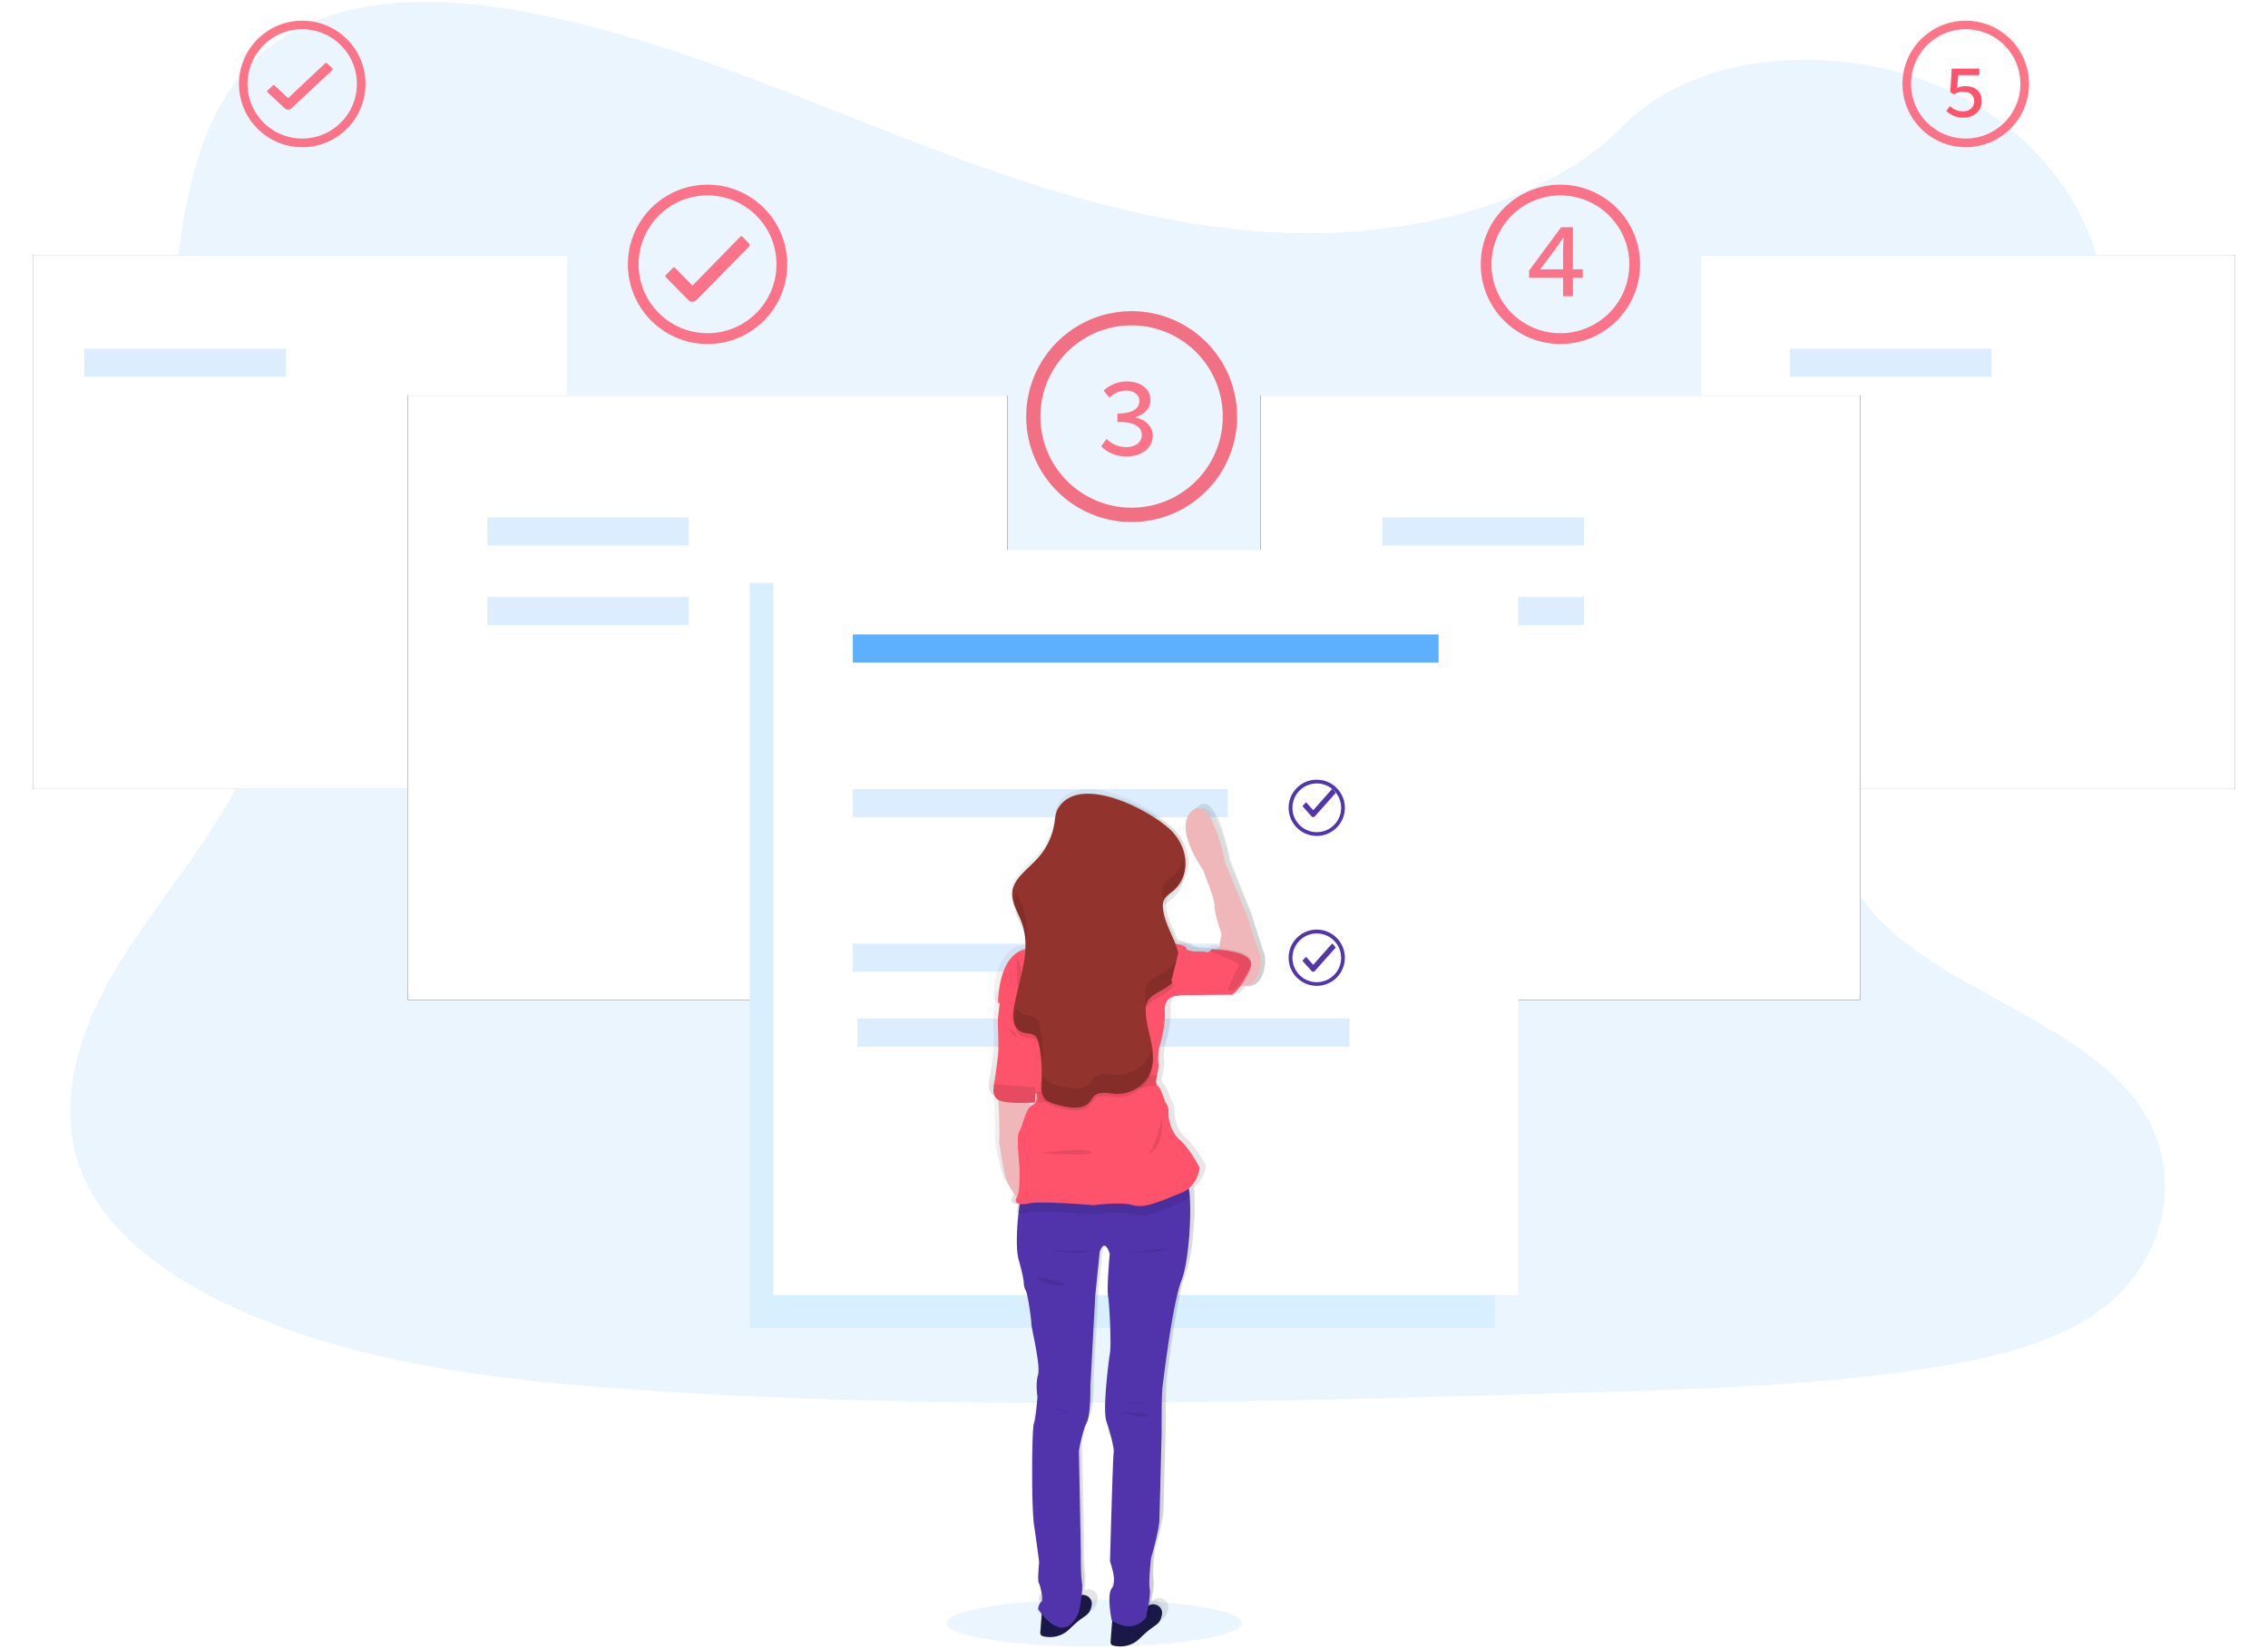 <?xml version="1.0" encoding="UTF-8"?> <svg xmlns="http://www.w3.org/2000/svg" xmlns:xlink="http://www.w3.org/1999/xlink" width="484" height="352" viewBox="0 0 484 352"><defs><path id="b" d="M0 54.418h114v114H0z"></path><filter id="a" width="118.4%" height="118.4%" x="-9.2%" y="-9.2%"><feOffset in="SourceAlpha" result="shadowOffsetOuter1"></feOffset><feGaussianBlur in="shadowOffsetOuter1" result="shadowBlurOuter1" stdDeviation="3.5"></feGaussianBlur><feColorMatrix in="shadowBlurOuter1" values="0 0 0 0 0 0 0 0 0 0 0 0 0 0 0 0 0 0 0.18 0"></feColorMatrix></filter><path id="d" d="M356 54.418h114v114H356z"></path><filter id="c" width="118.4%" height="118.4%" x="-9.2%" y="-9.2%"><feOffset in="SourceAlpha" result="shadowOffsetOuter1"></feOffset><feGaussianBlur in="shadowOffsetOuter1" result="shadowBlurOuter1" stdDeviation="3.5"></feGaussianBlur><feColorMatrix in="shadowBlurOuter1" values="0 0 0 0 0 0 0 0 0 0 0 0 0 0 0 0 0 0 0.18 0"></feColorMatrix></filter><path id="f" d="M80 84.418h128v129H80z"></path><filter id="e" width="116.4%" height="116.3%" x="-8.2%" y="-8.1%"><feOffset in="SourceAlpha" result="shadowOffsetOuter1"></feOffset><feGaussianBlur in="shadowOffsetOuter1" result="shadowBlurOuter1" stdDeviation="3.5"></feGaussianBlur><feColorMatrix in="shadowBlurOuter1" values="0 0 0 0 0 0 0 0 0 0 0 0 0 0 0 0 0 0 0.18 0"></feColorMatrix></filter><path id="h" d="M262 84.418h128v129H262z"></path><filter id="g" width="116.4%" height="116.3%" x="-8.2%" y="-8.1%"><feOffset in="SourceAlpha" result="shadowOffsetOuter1"></feOffset><feGaussianBlur in="shadowOffsetOuter1" result="shadowBlurOuter1" stdDeviation="3.5"></feGaussianBlur><feColorMatrix in="shadowBlurOuter1" values="0 0 0 0 0 0 0 0 0 0 0 0 0 0 0 0 0 0 0.18 0"></feColorMatrix></filter><linearGradient id="i" x1="50.016%" x2="50.016%" y1="99.982%" y2=".001%"><stop offset="0%" stop-color="gray" stop-opacity=".25"></stop><stop offset="54%" stop-color="gray" stop-opacity=".12"></stop><stop offset="100%" stop-color="gray" stop-opacity=".1"></stop></linearGradient><linearGradient id="j" x1="50.028%" x2="50.028%" y1="99.976%" y2="-.106%"><stop offset="0%" stop-color="gray" stop-opacity=".25"></stop><stop offset="54%" stop-color="gray" stop-opacity=".12"></stop><stop offset="100%" stop-color="gray" stop-opacity=".1"></stop></linearGradient><linearGradient id="k" x1="49.927%" x2="49.927%" y1="99.961%" y2="-.078%"><stop offset="0%" stop-color="gray" stop-opacity=".25"></stop><stop offset="54%" stop-color="gray" stop-opacity=".12"></stop><stop offset="100%" stop-color="gray" stop-opacity=".1"></stop></linearGradient><linearGradient id="l" x1="50%" x2="50%" y1="99.99%" y2="0%"><stop offset="0%" stop-color="gray" stop-opacity=".25"></stop><stop offset="54%" stop-color="gray" stop-opacity=".12"></stop><stop offset="100%" stop-color="gray" stop-opacity=".1"></stop></linearGradient><linearGradient id="m" x1="49.97%" x2="49.97%" y1="100.035%" y2="0%"><stop offset="0%" stop-color="gray" stop-opacity=".25"></stop><stop offset="54%" stop-color="gray" stop-opacity=".12"></stop><stop offset="100%" stop-color="gray" stop-opacity=".1"></stop></linearGradient><linearGradient id="n" x1="50.021%" x2="50.021%" y1="99.979%" y2="-.046%"><stop offset="0%" stop-color="gray" stop-opacity=".25"></stop><stop offset="54%" stop-color="gray" stop-opacity=".12"></stop><stop offset="100%" stop-color="gray" stop-opacity=".1"></stop></linearGradient><linearGradient id="o" x1="50.024%" x2="50.024%" y1="78.348%" y2="21.348%"><stop offset="0%" stop-color="gray" stop-opacity=".25"></stop><stop offset="54%" stop-color="gray" stop-opacity=".12"></stop><stop offset="100%" stop-color="gray" stop-opacity=".1"></stop></linearGradient><linearGradient id="p" x1="50.001%" x2="50.001%" y1="99.927%" y2=".101%"><stop offset="0%" stop-color="gray" stop-opacity=".25"></stop><stop offset="54%" stop-color="gray" stop-opacity=".12"></stop><stop offset="100%" stop-color="gray" stop-opacity=".1"></stop></linearGradient><linearGradient id="q" x1="49.988%" x2="49.988%" y1="99.782%" y2="0%"><stop offset="0%" stop-color="gray" stop-opacity=".25"></stop><stop offset="54%" stop-color="gray" stop-opacity=".12"></stop><stop offset="100%" stop-color="gray" stop-opacity=".1"></stop></linearGradient><linearGradient id="r" x1="50.032%" x2="50.032%" y1="100%" y2=".02%"><stop offset="0%" stop-color="gray" stop-opacity=".25"></stop><stop offset="54%" stop-color="gray" stop-opacity=".12"></stop><stop offset="100%" stop-color="gray" stop-opacity=".1"></stop></linearGradient><linearGradient id="s" x1="50%" x2="50%" y1="100%" y2="0%"><stop offset="0%" stop-color="gray" stop-opacity=".25"></stop><stop offset="54%" stop-color="gray" stop-opacity=".12"></stop><stop offset="100%" stop-color="gray" stop-opacity=".1"></stop></linearGradient><linearGradient id="t" x1="50.004%" x2="50.004%" y1="100%" y2="-.007%"><stop offset="0%" stop-color="gray" stop-opacity=".25"></stop><stop offset="54%" stop-color="gray" stop-opacity=".12"></stop><stop offset="100%" stop-color="gray" stop-opacity=".1"></stop></linearGradient><linearGradient id="u" x1="49.994%" x2="49.994%" y1="99.899%" y2="-.124%"><stop offset="0%" stop-color="gray" stop-opacity=".25"></stop><stop offset="54%" stop-color="gray" stop-opacity=".12"></stop><stop offset="100%" stop-color="gray" stop-opacity=".1"></stop></linearGradient><linearGradient id="v" x1="49.975%" x2="49.975%" y1="99.987%" y2="-.029%"><stop offset="0%" stop-color="gray" stop-opacity=".25"></stop><stop offset="54%" stop-color="gray" stop-opacity=".12"></stop><stop offset="100%" stop-color="gray" stop-opacity=".1"></stop></linearGradient><linearGradient id="w" x1="50.04%" x2="50.04%" y1="99.997%" y2="-.18%"><stop offset="0%" stop-color="gray" stop-opacity=".25"></stop><stop offset="54%" stop-color="gray" stop-opacity=".12"></stop><stop offset="100%" stop-color="gray" stop-opacity=".1"></stop></linearGradient><linearGradient id="x" x1="50.04%" x2="50.04%" y1="99.797%" y2="-.19%"><stop offset="0%" stop-color="gray" stop-opacity=".25"></stop><stop offset="54%" stop-color="gray" stop-opacity=".12"></stop><stop offset="100%" stop-color="gray" stop-opacity=".1"></stop></linearGradient><linearGradient id="y" x1="49.828%" x2="49.828%" y1="100%" y2="0%"><stop offset="0%" stop-color="gray" stop-opacity=".25"></stop><stop offset="54%" stop-color="gray" stop-opacity=".12"></stop><stop offset="100%" stop-color="gray" stop-opacity=".1"></stop></linearGradient><linearGradient id="z" x1="49.939%" x2="49.939%" y1="99.889%" y2="-.222%"><stop offset="0%" stop-color="gray" stop-opacity=".25"></stop><stop offset="54%" stop-color="gray" stop-opacity=".12"></stop><stop offset="100%" stop-color="gray" stop-opacity=".1"></stop></linearGradient><linearGradient id="A" x1="50.007%" x2="50.007%" y1="100.021%" y2=".095%"><stop offset="0%" stop-color="gray" stop-opacity=".25"></stop><stop offset="54%" stop-color="gray" stop-opacity=".12"></stop><stop offset="100%" stop-color="gray" stop-opacity=".1"></stop></linearGradient><linearGradient id="B" x1="49.986%" x2="49.986%" y1="100.005%" y2="0%"><stop offset="0%" stop-color="gray" stop-opacity=".25"></stop><stop offset="54%" stop-color="gray" stop-opacity=".12"></stop><stop offset="100%" stop-color="gray" stop-opacity=".1"></stop></linearGradient><linearGradient id="C" x1="49.783%" x2="49.783%" y1="100.118%" y2="0%"><stop offset="0%" stop-color="gray" stop-opacity=".25"></stop><stop offset="54%" stop-color="gray" stop-opacity=".12"></stop><stop offset="100%" stop-color="gray" stop-opacity=".1"></stop></linearGradient><linearGradient id="D" x1="49.791%" x2="49.791%" y1="100.035%" y2="0%"><stop offset="0%" stop-color="gray" stop-opacity=".25"></stop><stop offset="54%" stop-color="gray" stop-opacity=".12"></stop><stop offset="100%" stop-color="gray" stop-opacity=".1"></stop></linearGradient><linearGradient id="E" x1="51.108%" x2="51.108%" y1="100.087%" y2="0%"><stop offset="0%" stop-color="gray" stop-opacity=".25"></stop><stop offset="54%" stop-color="gray" stop-opacity=".12"></stop><stop offset="100%" stop-color="gray" stop-opacity=".1"></stop></linearGradient><linearGradient id="F" x1="49.981%" x2="49.981%" y1="100.109%" y2=".574%"><stop offset="0%" stop-color="gray" stop-opacity=".25"></stop><stop offset="54%" stop-color="gray" stop-opacity=".12"></stop><stop offset="100%" stop-color="gray" stop-opacity=".1"></stop></linearGradient><linearGradient id="G" x1="50%" x2="50%" y1="100.006%" y2="0%"><stop offset="0%" stop-color="gray" stop-opacity=".25"></stop><stop offset="54%" stop-color="gray" stop-opacity=".12"></stop><stop offset="100%" stop-color="gray" stop-opacity=".1"></stop></linearGradient><linearGradient id="H" x1="49.993%" x2="49.993%" y1="66.72%" y2="32.72%"><stop offset="0%" stop-color="gray" stop-opacity=".25"></stop><stop offset="54%" stop-color="gray" stop-opacity=".12"></stop><stop offset="100%" stop-color="gray" stop-opacity=".1"></stop></linearGradient><linearGradient id="I" x1="49.997%" x2="49.997%" y1="100.025%" y2="0%"><stop offset="0%" stop-color="gray" stop-opacity=".25"></stop><stop offset="54%" stop-color="gray" stop-opacity=".12"></stop><stop offset="100%" stop-color="gray" stop-opacity=".1"></stop></linearGradient><linearGradient id="J" x1="49.996%" x2="49.996%" y1="99.974%" y2="-.014%"><stop offset="0%" stop-color="gray" stop-opacity=".25"></stop><stop offset="54%" stop-color="gray" stop-opacity=".12"></stop><stop offset="100%" stop-color="gray" stop-opacity=".1"></stop></linearGradient><linearGradient id="K" x1="49.713%" x2="49.713%" y1="100%" y2="0%"><stop offset="0%" stop-color="gray" stop-opacity=".25"></stop><stop offset="54%" stop-color="gray" stop-opacity=".12"></stop><stop offset="100%" stop-color="gray" stop-opacity=".1"></stop></linearGradient><linearGradient id="L" x1="49.888%" x2="49.888%" y1="100%" y2="-.036%"><stop offset="0%" stop-color="gray" stop-opacity=".25"></stop><stop offset="54%" stop-color="gray" stop-opacity=".12"></stop><stop offset="100%" stop-color="gray" stop-opacity=".1"></stop></linearGradient><linearGradient id="M" x1="50.033%" x2="50.033%" y1="99.858%" y2="-.134%"><stop offset="0%" stop-color="gray" stop-opacity=".25"></stop><stop offset="54%" stop-color="gray" stop-opacity=".12"></stop><stop offset="100%" stop-color="gray" stop-opacity=".1"></stop></linearGradient><linearGradient id="N" x1="50.083%" x2="50.083%" y1="100%" y2="0%"><stop offset="0%" stop-color="gray" stop-opacity=".25"></stop><stop offset="54%" stop-color="gray" stop-opacity=".12"></stop><stop offset="100%" stop-color="gray" stop-opacity=".1"></stop></linearGradient><linearGradient id="O" x1="50.074%" x2="50.074%" y1="99.959%" y2="0%"><stop offset="0%" stop-color="gray" stop-opacity=".25"></stop><stop offset="54%" stop-color="gray" stop-opacity=".12"></stop><stop offset="100%" stop-color="gray" stop-opacity=".1"></stop></linearGradient><linearGradient id="P" x1="50.009%" x2="50.009%" y1="100.128%" y2=".043%"><stop offset="0%" stop-color="gray" stop-opacity=".25"></stop><stop offset="54%" stop-color="gray" stop-opacity=".12"></stop><stop offset="100%" stop-color="gray" stop-opacity=".1"></stop></linearGradient><linearGradient id="Q" x1="49.992%" x2="49.992%" y1="100.132%" y2=".132%"><stop offset="0%" stop-color="gray" stop-opacity=".25"></stop><stop offset="54%" stop-color="gray" stop-opacity=".12"></stop><stop offset="100%" stop-color="gray" stop-opacity=".1"></stop></linearGradient></defs><g fill="none" fill-rule="evenodd" transform="translate(7)"><path fill="#EAF5FD" fill-rule="nonzero" d="M267.711 49.715c-28.656-.992-55.949-10.24-82.01-20.356-26.062-10.116-51.876-21.339-79.846-26.68-17.99-3.452-38.566-3.938-53.058 5.704-13.943 9.275-18.459 25.304-20.88 40.146-1.825 11.178-2.897 22.945 2.098 33.41 3.471 7.266 9.626 13.373 13.885 20.33 14.82 24.219 4.344 54.08-11.711 77.724-7.527 11.09-16.272 21.684-22.086 33.477-5.813 11.793-8.501 25.335-3.414 37.38 5.04 11.948 17.052 20.905 30.065 27.21 26.429 12.812 57.56 16.476 87.94 18.556 67.226 4.593 134.806 2.606 202.21.61 24.946-.734 49.998-1.482 74.536-5.336 13.629-2.142 27.696-5.54 37.592-13.745 12.557-10.413 15.67-28.043 7.253-41.102-14.116-21.9-53.133-27.339-63.012-50.841-5.428-12.94.147-27.348 8.041-39.345 16.932-25.741 45.31-48.323 46.801-77.742 1.028-20.206-12.614-40.442-33.708-50.005-22.108-10.023-52.77-8.762-69.073 7.824-16.803 17.085-46.327 23.661-71.623 22.78z"></path><g fill-rule="nonzero"><use fill="#000" filter="url(#a)" xlink:href="#b"></use><use fill="#FFF" xlink:href="#b"></use></g><g fill-rule="nonzero"><use fill="#000" filter="url(#c)" xlink:href="#d"></use><use fill="#FFF" xlink:href="#d"></use></g><path fill="#FF536B" fill-rule="nonzero" d="M63.925 14.589l-1.148-1.096a.247.247 0 0 0-.181-.075.238.238 0 0 0-.182.075l-7.928 7.447-2.887-2.694a.256.256 0 0 0-.182-.073.256.256 0 0 0-.181.073l-1.156 1.08a.233.233 0 0 0-.08.174c0 .066.029.129.08.174l3.64 3.397c.196.202.467.326.758.347.287-.023.556-.142.757-.335l8.694-8.146a.248.248 0 0 0 0-.348h-.004z" opacity=".8"></path><path fill="#FF536B" fill-rule="nonzero" d="M57.5 6.235a11.67 11.67 0 1 1-8.26 3.419 11.607 11.607 0 0 1 8.26-3.419zm0-1.817A13.5 13.5 0 1 0 71 17.913 13.491 13.491 0 0 0 57.5 4.418zM152.924 52.056l-1.477-1.536a.306.306 0 0 0-.23-.102.297.297 0 0 0-.236.102l-10.203 10.443-3.719-3.773a.315.315 0 0 0-.23-.1.324.324 0 0 0-.236.1l-1.49 1.514a.334.334 0 0 0 0 .483l4.683 4.748c.253.282.603.455.978.483.366-.032.71-.195.97-.46l11.185-11.428a.368.368 0 0 0 0-.46l.005-.014z" opacity=".8"></path><path fill="#FF536B" fill-rule="nonzero" d="M144 41.705a14.709 14.709 0 1 1-10.404 4.309A14.598 14.598 0 0 1 144 41.705zm0-2.287c-9.389 0-17 7.611-17 17s7.611 17 17 17 17-7.611 17-17a16.996 16.996 0 0 0-17-17zM412.5 6.235a11.67 11.67 0 1 1-8.26 3.419 11.607 11.607 0 0 1 8.26-3.419zm0-1.817A13.5 13.5 0 1 0 426 17.913a13.491 13.491 0 0 0-13.5-13.495z" opacity=".8"></path><path fill="#FF536B" fill-rule="nonzero" d="M408.358 23.675l.762-1.045a3.952 3.952 0 0 0 2.758 1.138c1.356 0 2.42-.812 2.42-2.145s-.938-2.052-2.332-2.052a3.554 3.554 0 0 0-1.987.588l-.792-.512.32-4.996h5.895v1.375h-4.505l-.249 2.737a4.126 4.126 0 0 1 1.748-.372c1.932 0 3.507.998 3.507 3.207 0 2.208-1.844 3.499-3.836 3.499a5.16 5.16 0 0 1-3.71-1.422z"></path><path fill="#FF536B" fill-rule="nonzero" d="M325.978 41.705a14.709 14.709 0 1 1-10.382 4.309A14.625 14.625 0 0 1 326 41.705h-.022zm.022-2.287c-9.389 0-17 7.611-17 17s7.611 17 17 17 17-7.611 17-17a16.996 16.996 0 0 0-17.022-17H326z" opacity=".8"></path><path fill="#FF536B" fill-rule="nonzero" d="M326.569 53.492c0-.847.072-1.928.115-2.775h-.107c-.471.75-1.007 1.495-1.487 2.24l-3.429 4.527h9.103v1.822h-11.451v-1.544l6.836-9.265h2.515v14.731h-2.095v-9.736z" opacity=".8"></path><path fill="#F34F65" fill-rule="nonzero" d="M234.5 69.447a19.458 19.458 0 1 1-13.772 5.7 19.338 19.338 0 0 1 13.772-5.7zm0-3.029c-12.426 0-22.5 10.074-22.5 22.5s10.074 22.5 22.5 22.5 22.5-10.074 22.5-22.5a22.496 22.496 0 0 0-22.5-22.5z" opacity=".8"></path><g fill-rule="nonzero"><use fill="#000" filter="url(#e)" xlink:href="#f"></use><use fill="#FFF" xlink:href="#f"></use></g><g fill-rule="nonzero"><use fill="#000" filter="url(#g)" xlink:href="#h"></use><use fill="#FFF" xlink:href="#h"></use></g><path fill="#5DB0FE" fill-rule="nonzero" d="M11 74.418h43v6H11zM375 74.418h43v6h-43zM97 110.418h43v6H97z" opacity=".219"></path><path fill="#000" fill-rule="nonzero" d="M176 152.418h25v6h-25zM175 184.418h38v6h-38z" opacity=".1"></path><path fill="#5DB0FE" fill-rule="nonzero" d="M97 127.418h43v6H97zM288 110.418h43v6h-43zM288 127.418h43v6h-43z" opacity=".219"></path><path fill="#FF536B" fill-rule="nonzero" d="M228 95.236l1.148-1.548a5.87 5.87 0 0 0 4.133 1.75c1.939 0 3.376-.976 3.376-2.554 0-1.715-1.378-2.843-5.196-2.843v-1.78c3.402 0 4.677-1.15 4.677-2.667 0-1.373-1.143-2.23-2.84-2.23a5.39 5.39 0 0 0-3.555 1.495l-1.22-1.495a7.323 7.323 0 0 1 4.869-1.946c2.938 0 5.102 1.452 5.102 3.997 0 1.793-1.276 2.965-3.112 3.612v.096c1.968.437 3.618 1.78 3.618 3.874 0 2.764-2.551 4.421-5.562 4.421-2.56-.004-4.315-1.006-5.438-2.182z" opacity=".8"></path><path fill="#D8EFFF" fill-rule="nonzero" d="M153 124.418h159v159H153z"></path><path fill="#FFF" fill-rule="nonzero" d="M158 117.418h159v159H158z"></path><path fill="#5DB0FE" fill-rule="nonzero" d="M175 135.418h125v6H175z"></path><path fill="#5DB0FE" fill-rule="nonzero" d="M175 168.418h80v6h-80zM175 201.418h78v6h-78zM176 217.418h105v6H176z" opacity=".219"></path><path fill="#5235AD" fill-rule="nonzero" d="M277.967 169.12l-.572-.66a.132.132 0 0 0-.093-.042.12.12 0 0 0-.088.042l-3.966 4.475-1.446-1.618a.14.14 0 0 0-.093-.042.128.128 0 0 0-.089.042l-.58.65a.155.155 0 0 0-.04.104c0 .04.014.077.04.104l1.822 2.035c.099.12.235.195.381.208a.564.564 0 0 0 .377-.203l4.347-4.886a.182.182 0 0 0 0-.208z"></path><path fill="#5235AD" fill-rule="nonzero" d="M274.004 167.222a5.196 5.196 0 1 1-3.67 1.522 5.155 5.155 0 0 1 3.67-1.522zm0-.804a6 6 0 1 0 5.996 5.996 5.996 5.996 0 0 0-5.996-5.988v-.008zM277.967 202.116l-.572-.656a.115.115 0 0 0-.093-.042.106.106 0 0 0-.088.042l-3.966 4.47-1.446-1.613a.125.125 0 0 0-.093-.047.116.116 0 0 0-.089.047l-.58.645a.155.155 0 0 0-.04.104c0 .04.014.077.04.104l1.822 2.04c.099.12.235.195.381.208a.586.586 0 0 0 .377-.203l4.347-4.891a.182.182 0 0 0 0-.208z"></path><path fill="#5235AD" fill-rule="nonzero" d="M274.004 199.243a5.196 5.196 0 1 1-3.67 1.521 5.155 5.155 0 0 1 3.67-1.521zm0-.825a6 6 0 1 0-.008 12 6 6 0 0 0 .008-12z"></path><ellipse cx="226.5" cy="346.418" fill="#EAF5FD" fill-rule="nonzero" rx="31.5" ry="5"></ellipse><path fill="#000" fill-rule="nonzero" d="M262.8 203.5c-.299-.607-2.68-8.41-2.68-8.41l-4.588-11.54s-2.783-15.187-6.937-11.398c-4.155 3.79 2.233 12.88 2.233 12.88s2.623 6.64 2.489 7.968c-.134 1.328 1.46 6.197 1.46 6.197l-.518 2.798c-.674-.045-1.112-.045-1.112-.045s-.411.585-.804.625a.374.374 0 0 1-.197-.027c-.447-.2-1.925-.16-2.68-.16a6.043 6.043 0 0 1-2.006-.637c-.259-.513-1.724-.819-3.024-.991-.987-2.435-2.377-4.803-2.569-7.344a3.15 3.15 0 0 1 .393-2c.087-.13.186-.252.295-.363.362-.363.804-.682 1.206-1.018.201-.169.384-.341.559-.518 3.408-3.276 2.868-8.348-.224-11.858-3.573-4.06-19.691-12.793-24.57-5.312-.678 1.045-.7 2.253-.893 3.413a14.18 14.18 0 0 1-3.85 7.524c-1.618 1.705-3.74 3.276-4.669 5.206l-.031-.071a5.126 5.126 0 0 0-.482 1.328c-.47 2.35 1.13 4.612 1.97 6.9.285.778.492 1.582.616 2.4l.054-.505a15.45 15.45 0 0 1 .21 3.541c-5.852 1.186-5.857 11.181-5.857 11.181s-.719 3.984-.598 5.405c.12 1.42.12 4.528.12 5.285 0 .757-.724 5.404-.804 5.962-.103.615-1.202 3.563 1.452 4.227.183.05.38.089.58.124.112 2.386.322 7.392.14 8.499 0 0 .964 6.72 1.764 8.41.513 1 1.111 1.955 1.787 2.855a3.08 3.08 0 0 1-.407 1.155c-.406.589-.197 1.071.487 1.28-.02.203-.048.433-.08.69-.29 2.594-.729 7.742 0 10.353 1.023 3.577 1.08 4.768 1.08 4.768 0 .581.144 1.155.42 1.668.447.598 1.207 6.14 1.207 7.034 0 .894 2.046 8.941 1.443 10.849-.603 1.908-.121 4.59-.121 4.59s-.362 4.71-.782 5.723c-.42 1.014-.603 17.347.058 21.579.661 4.231 1.086 7.75 1.086 7.75s-.447 3.873-.063 4.427c.384.553 1.023 3.758.54 3.935-.482.177-.718 1.491-.718 1.491.254.385.528.756.822 1.111a4.561 4.561 0 0 1-.545-.23c.192.27.478.642.826 1.05l-.326 4.284a.718.718 0 0 0 .536.752 6.04 6.04 0 0 0 5.977-1.677c3.006-3.041 4.02-2.62 4.574-4.47.054-.2.108-.39.148-.576a1.925 1.925 0 0 0-.69-1.95 1.967 1.967 0 0 0-2.075-.22c.192-1.327.344-2.783.196-3.62-.3-1.726-.241-6.259-.241-6.259l-.42-21.689s.782-4.29 1.684-5.958c.903-1.669.782-7.525.782-7.525l1.023-19.197 1.018-9.295s.96-3.218 2.163.358c0 0-.662 7.21-.358 8.942.304 1.73.72 10.132.42 11.982-.3 1.85-1.626 11.982-.782 14.545.845 2.563 1.743 5.661 1.564 6.675-.179 1.013-.782 23.017-.782 23.017s1.622 4.231.42 5.604c-1.202 1.372-.058 6.856-.058 6.856s.143.102.393.248l-.036.443-.375 4.93a.722.722 0 0 0 .536.753 6.05 6.05 0 0 0 5.977-1.678c3.007-3.04 4.02-2.624 4.575-4.47.053-.2.107-.394.152-.58a1.931 1.931 0 0 0-.882-2.081 1.971 1.971 0 0 0-2.272.156 3.046 3.046 0 0 1-.304.239l-.116.075c.3-1.364.737-3.687.531-4.785-.299-1.611.3-6.498.3-6.498s1.746-5.843 1.787-8.167c.04-2.323.482-18.59.482-18.59s-.058-7.57.183-9.415c.241-1.846 2.162-17.825 4.088-22.575 1.478-3.656 2.14-12.973 1.746-17.705-.022-.24-.044-.443-.067-.673 2.355-1.753 2.605-4.639 2.605-4.639s-2.167-4.134-4.253-5.882c-2.086-1.749-2.569-4.768-2.488-6.042a3.12 3.12 0 0 0-.72-2.143s-.964-3.098-1.608-3.417a.446.446 0 0 1-.138-.106c-.447-.47-.103-1.802-.103-1.802v-.04c.072-.31.54-2.31.389-2.824-.152-.513.08-3.178.08-3.178s1.528-4.528 1.287-8.104c-.242-3.577 3.127-3.263 3.127-3.263l10.404-.106h1.184c.499-.422.948-.899 1.34-1.42a2.888 2.888 0 0 0 2.3-.558c2.207-2.001 1.935-5.821 1.635-6.436zm-48.384 30.984l.076-1.815.407.346c.124.476.124.975 0 1.452a1.554 1.554 0 0 1-.894 1.009.998.998 0 0 0-.147.088l-.103-1.036c.424-.026.661-.048.661-.048v.004z" opacity=".1"></path><path fill="url(#i)" fill-rule="nonzero" d="M253.01 208.138s5.9 3.652 8.133 1.712c2.234-1.94 1.958-5.681 1.655-6.272-.302-.59-2.705-8.19-2.705-8.19l-4.641-11.251s-2.821-14.81-7.03-11.132c-4.21 3.678 2.269 12.557 2.269 12.557s2.67 6.478 2.518 7.775c-.15 1.297 1.478 6.05 1.478 6.05l-1.678 8.75z"></path><path fill="url(#j)" fill-rule="nonzero" d="M240.957 343.706c-.043.183-.09.37-.15.56-.527 1.788-1.525 1.385-4.456 4.324a5.917 5.917 0 0 1-5.826 1.622.697.697 0 0 1-.523-.726l.368-4.77.176-2.297s4.666 1.3 7.044-.344c.077-.055.154-.11.227-.174l.068-.055a1.92 1.92 0 0 1 2.202-.15 1.883 1.883 0 0 1 .87 2.01z"></path><path fill="url(#k)" fill-rule="nonzero" d="M225.955 342.708c-.038.182-.09.369-.145.56-.527 1.787-1.526 1.384-4.457 4.321a5.938 5.938 0 0 1-5.828 1.626.692.692 0 0 1-.522-.73l.364-4.767.18-2.297s4.666 1.3 7.04-.343c.082-.056.155-.11.232-.175l.068-.055a1.917 1.917 0 0 1 2.203-.153c.692.42 1.04 1.228.865 2.013z"></path><path fill="url(#l)" fill-rule="nonzero" d="M7.398.16l.211 2.591C4.664 5.507 1.162 1.418.127.058c2.697 1.306 7.27.102 7.27.102z" opacity=".1" transform="translate(214 342.418)"></path><path fill="url(#m)" fill-rule="nonzero" d="M7.32 1.658l.369-.24C5.147 5.248 1.378 3.48.204 2.796L.387.39s4.84 1.36 7.306-.36a39.46 39.46 0 0 1-.373 1.627z" opacity=".1" transform="translate(230 342.418)"></path><path fill="url(#n)" fill-rule="nonzero" d="M246.11 271.188c-1.962 4.81-3.923 20.929-4.17 22.794-.246 1.864-.183 9.5-.183 9.5l-.51 18.763c-.059 2.348-1.837 8.24-1.837 8.24s-.613 4.933-.309 6.555c.305 1.62-.797 5.895-.797 5.895l.372-.24c-3.067 4.568-7.908 1.14-7.908 1.14s-1.165-5.533.058-6.915c1.222-1.382-.425-5.652-.425-5.652s.609-22.191.797-23.214c.188-1.023-.699-4.15-1.595-6.737-.895-2.587.489-12.81.798-14.675.309-1.865-.126-10.342-.448-12.088-.323-1.745.367-9.022.367-9.022-1.227-3.606-2.208-.359-2.208-.359l-.98 9.443-1.008 19.388s.125 5.89-.797 7.574c-.923 1.683-1.715 6.015-1.715 6.015l.448 21.89s-.063 4.571.246 6.316c.309 1.746-.676 6.255-.676 6.255-3.43 7.937-8.957-.66-8.957-.66s.242-1.33.735-1.506c.492-.177-.184-3.429-.551-3.987-.367-.558.058-4.43.058-4.43s-.425-3.543-1.101-7.821c-.677-4.28-.488-20.748-.063-21.77.425-1.024.797-5.759.797-5.759s-.488-2.706.125-4.633c.614-1.927-1.473-10.041-1.473-10.945 0-.904-.797-6.494-1.227-7.087a3.513 3.513 0 0 1-.448-1.683s-.062-1.205-1.106-4.81c-.761-2.658-.313-7.832 0-10.445a51.9 51.9 0 0 1 .197-1.586s35.185-5.594 36.595-4.327c.332.292.551 1.329.676 2.773.4 4.721-.277 14.125-1.777 17.81z"></path><path fill="url(#o)" fill-rule="nonzero" d="M.07.36c.17 0 4.153.365 5.644.045C7.204.085.069.36.069.36z" opacity=".1" transform="translate(232 298.418)"></path><path fill="url(#p)" fill-rule="nonzero" d="M.395.263s6 .694 6.3.334c.3-.36-6.3-.334-6.3-.334z" opacity=".1" transform="translate(232 301.418)"></path><path fill="url(#q)" fill-rule="nonzero" d="M.11.207s3.38.09 5.225.603C7.178 1.323.109.207.109.207z" opacity=".1" transform="translate(216 300.418)"></path><path fill="url(#r)" fill-rule="nonzero" d="M205 232.505s.513 8.63.236 10.154c0 0 1.124 6.98 2.053 8.754a25.08 25.08 0 0 0 2.95 4.005L213 238.284l-.641-5.866-7.359.087z"></path><circle cx="230.5" cy="185.918" r="9.5" fill="url(#s)" fill-rule="nonzero"></circle><path fill="url(#t)" fill-rule="nonzero" d="M226.015 188.748s-2.867 5.942-5.735 8.727c-2.867 2.785 17.205 5.943 17.681 5.943.476 0-3.583-12.644-2.867-14.163.715-1.518-9.079-.507-9.079-.507z"></path><path fill="url(#u)" fill-rule="nonzero" d="M36.925 3.68a5.855 5.855 0 0 1-1.489.94c-3.695 1.63-7.717 3.895-10.452 3-2.736-.895-8.519 0-8.519 0s-11.66-1.09-13.99-.455a4.003 4.003 0 0 1-2.405.07 66.85 66.85 0 0 1 .194-1.79S34.872-.87 36.26.56c.326.32.542 1.475.665 3.12z" opacity=".1" transform="translate(210 250.418)"></path><path fill="url(#v)" fill-rule="nonzero" d="M249 249.088s-.323 4.005-4.04 5.478c-3.717 1.473-7.753 3.467-10.501 2.67-2.748-.796-8.559 0-8.559 0s-11.713-.97-14.054-.405c-2.341.566-3.54-.16-2.828-1.21.713-1.05.65-4.508.65-5.959 0-1.45-.81-7.333-.083-8.379.725-1.046 1.371-5.073 2.827-5.718.442-.185.776-.561.907-1.024.127-.482.127-.99 0-1.473 0 0-.243-.2-.584-.502-.854-.761-2.305-2.177-1.84-2.64.645-.645 0-4.836 0-4.836s-1.536-3.222-.97-4.428c.567-1.206-4.925-7.565-4.925-7.565s0-10.956 6.638-11.441c0 0 4.682.164 5.248-1.932.567-2.096 4.28-3.306 4.28-3.306l8.478 1.856s7.523 1.61 8.886.645c1.363-.966 2.425 1.286 2.425 1.286s4.682.245 5.169 1.21c.486.966-1.536 10.391-1.536 10.391s-3.394-.32-3.15 3.307c.243 3.626-1.293 8.214-1.293 8.214s-.243 2.67-.08 3.222c.164.552-.318 2.546-.393 2.861v.04s-.337 1.336.101 1.83a.66.66 0 0 0 .142.106c.646.32 1.615 3.462 1.615 3.462.505.609.766 1.385.73 2.176-.08 1.291.403 4.348 2.5 6.124 2.098 1.775 4.24 5.94 4.24 5.94z"></path><path fill="url(#w)" fill-rule="nonzero" d="M213 230.036v.355l-.14 3.907s-4.65.415-7.187-.296c-2.536-.71-1.463-3.795-1.363-4.44.074-.587.754-5.47.754-6.264 0-.793 0-4.049-.112-5.534-.112-1.485.568-5.677.568-5.677l.489-.669 5.333 2.255L213 230.036z"></path><path fill="url(#x)" fill-rule="nonzero" d="M9.63 1.19l-.147 4.62s-4.879.49-7.54-.35C-.717 4.62.41.97.513.207l9.117.982z" opacity=".1" transform="translate(204 229.418)"></path><path fill="url(#y)" fill-rule="nonzero" d="M.871 5.795a3.7 3.7 0 0 0 0-1.655s-.24-.225-.575-.565C4.507 2.91 21.173.3 26.791.02v.045s-.331 1.5.1 2.055L.871 5.795z" opacity=".1" transform="translate(213 228.418)"></path><path fill="url(#z)" fill-rule="nonzero" d="M2.576.076S3.465 5.68.146 7.655c0 0 1.883-2.792 2.43-7.58z" opacity=".1" transform="translate(238 237.418)"></path><path fill="url(#A)" fill-rule="nonzero" d="M.375 1.26S9.073-.55 10.785.85c1.71 1.4-10.41.41-10.41.41z" opacity=".1" transform="translate(215 243.418)"></path><path fill="url(#B)" fill-rule="nonzero" d="M1.235.028s-1.64 6.301-.41 7.75c1.23 1.45.41-7.75.41-7.75z" opacity=".1" transform="translate(236 209.418)"></path><path fill="url(#C)" fill-rule="nonzero" d="M.2.05s1 2.5.397 5.07C-.007 7.69.2.05.2.05z" opacity=".1" transform="translate(210 203.418)"></path><path fill="url(#D)" fill-rule="nonzero" d="M207 224.418s1.362 1.032.907 2.637c-.455 1.605-.907-2.637-.907-2.637z"></path><path fill="url(#E)" fill-rule="nonzero" d="M0 .205s1.424.955 1.6 2.355C1.776 3.96 0 .205 0 .205z" opacity=".1" transform="translate(206 218.418)"></path><path fill="url(#F)" fill-rule="nonzero" d="M.334 1.468s9.583.908 11.499-1.2c0 .008-8.644 1.6-11.499 1.2z" opacity=".1" transform="translate(230 264.418)"></path><path fill="url(#G)" fill-rule="nonzero" d="M.074.205S10.006 3.01 11.967.79c0 0-8.533.77-11.893-.585z" opacity=".1" transform="translate(213 265.418)"></path><path fill="url(#H)" fill-rule="nonzero" d="M.255.505s5 0 7.345.135C9.945.775.255.505.255.505z" opacity=".1" transform="translate(231 270.418)"></path><path fill="url(#I)" fill-rule="nonzero" d="M.378.104S2.654 2.312 5.22 1.916C7.786 1.52.378.104.378.104z" opacity=".1" transform="translate(214 272.418)"></path><path fill="url(#J)" fill-rule="nonzero" d="M218.88 171.4c-.68 1.061-.703 2.287-.879 3.464a14.481 14.481 0 0 1-3.851 7.663c-1.926 2.06-4.568 3.924-5.065 6.438-.47 2.39 1.13 4.685 1.97 7.008 2.198 6.13-.88 12.554-1.781 18.88-.246 1.748.053 3.981 2.198 4.561.669.183 1.434.16 2.032.446.809.388 1.055 1.195 1.204 1.921.536 2.598.72 5.257.55 7.904-.097 1.49-.202 3.197 1.191 4.218a7.035 7.035 0 0 0 2.313.927c2.198.598 5.043 1.075 6.525-.32.624-.585.88-1.414 1.631-1.878 1.16-.69 2.81-.223 4.274-.151a7.733 7.733 0 0 0 6.95-3.754c1.184-2.144 1.082-4.587.643-6.897-.44-2.309-1.196-4.592-1.253-6.928a4.058 4.058 0 0 1 .519-2.35c.879-1.39 2.976-2.023 4.396-3.12 2.665-2.05 2.638-5.412 1.689-8.225-.95-2.813-2.709-5.501-2.924-8.408a3.23 3.23 0 0 1 .395-2.033 7.861 7.861 0 0 1 1.618-1.525c3.892-3.303 3.434-8.733.216-12.447-3.57-4.132-19.702-13.004-24.56-5.394z"></path><g fill-rule="nonzero" opacity=".1"><path fill="url(#K)" d="M3.049 17.415c.39-2.383.176-4.823-.621-7.107C1.98 9.163 1.368 8.022.916 6.876c-.227.41-.392.85-.491 1.307-.483 2.33 1.149 4.572 2.003 6.846.288.773.496 1.572.62 2.386z" transform="translate(208 181.418)"></path><path fill="url(#L)" d="M6.706 43.24a27.719 27.719 0 0 0-.563-7.722c-.152-.71-.403-1.498-1.22-1.877-.613-.283-1.391-.261-2.07-.435A2.805 2.805 0 0 1 .947 31.68c-.12.601-.233 1.202-.322 1.799-.255 1.707.05 3.889 2.235 4.455.68.179 1.458.157 2.07.435.818.38 1.069 1.168 1.22 1.877a27.68 27.68 0 0 1 .528 3.567c-.009-.187.027-.383.027-.575z" transform="translate(208 181.418)"></path><path fill="url(#M)" d="M29.953 42.32c-1.496 2.382-4.2 3.786-7.064 3.667-1.488-.07-3.165-.527-4.345.148-.787.436-1.028 1.263-1.659 1.834-1.506 1.363-4.399.897-6.634.313a7.265 7.265 0 0 1-2.351-.906 2.804 2.804 0 0 1-1.158-1.82c0 .81 0 1.624-.054 2.434-.098 1.45-.206 3.118 1.212 4.116a7.265 7.265 0 0 0 2.351.905c2.235.588 5.128 1.05 6.634-.313.63-.57.895-1.376 1.659-1.83 1.18-.678 2.857-.221 4.345-.147 2.865.12 5.57-1.286 7.064-3.671 1.158-2.012 1.109-4.294.706-6.472a6.94 6.94 0 0 1-.706 1.742z" transform="translate(208 181.418)"></path><path fill="url(#N)" d="M35.134 3.736c-.619.419-1.174.92-1.65 1.49-.355.6-.494 1.299-.397 1.986.076.863.264 1.713.559 2.53.456-.468.954-.895 1.488-1.276 2.683-2.178 3.326-5.313 2.46-8.235a7.562 7.562 0 0 1-2.46 3.505z" transform="translate(208 181.418)"></path><path fill="url(#O)" d="M34.343 23.46c-1.448 1.066-3.576 1.685-4.47 3.048a3.807 3.807 0 0 0-.528 2.295c.034.923.15 1.84.349 2.743.053-.106.113-.21.178-.309.895-1.354 3.023-1.977 4.471-3.048 2.472-1.83 2.682-4.725 1.95-7.308a5.53 5.53 0 0 1-1.95 2.579z" transform="translate(208 181.418)"></path></g><path fill="url(#P)" fill-rule="nonzero" d="M259.811 205.714c-1.668 4.017-3.827 5.602-3.827 5.602h-1.2l-10.562.102L243 208.25l1.713-6.832 1.052.064a6.307 6.307 0 0 0 2.034.62c.772 0 2.28-.04 2.726.153a.367.367 0 0 0 .2.026c.397-.039.821-.607.821-.607s9.933.017 8.265 4.04z"></path><path fill="url(#Q)" fill-rule="nonzero" d="M8.781 4.204C7.18 8.125 5.104 9.671 5.104 9.671H3.951c.6-1.554 1.869-4.746 2.366-5.48.497-.733-3.776-2.433-6.261-3.37C.437.783.844.229.844.229s9.54.05 7.937 3.975z" opacity=".1" transform="translate(252 201.418)"></path><path fill="#EFB7B9" fill-rule="nonzero" d="M252.003 208.144s5.875 3.651 8.135 1.7c2.26-1.95 1.957-5.679 1.654-6.27-.303-.591-2.712-8.2-2.712-8.2l-4.641-11.251s-2.816-14.807-7.019-11.113c-4.202 3.694 2.26 12.559 2.26 12.559s2.653 6.473 2.517 7.768c-.135 1.295 1.478 6.042 1.478 6.042l-1.672 8.765z"></path><path fill="#191847" fill-rule="nonzero" d="M240.952 344.709c-.043.18-.096.368-.148.56-.53 1.785-1.527 1.383-4.456 4.323a5.923 5.923 0 0 1-5.824 1.622.699.699 0 0 1-.522-.727l.366-4.768.178-2.294s4.666 1.284 7.038-.347c.078-.055.156-.11.23-.175a.403.403 0 0 0 .066-.056 1.932 1.932 0 0 1 2.214-.15c.694.42 1.04 1.23.858 2.012zM225.952 342.71c-.04.18-.091.364-.144.557-.53 1.79-1.528 1.383-4.458 4.324a5.917 5.917 0 0 1-5.825 1.622.694.694 0 0 1-.523-.728l.366-4.768.179-2.295s4.667 1.284 7.04-.347c.08-.053.157-.11.23-.17l.066-.06a1.933 1.933 0 0 1 2.213-.147 1.862 1.862 0 0 1 .856 2.013z"></path><path fill="#000" fill-rule="nonzero" d="M221.775 343.496l.225 2.15c-3.146 2.281-6.895-1.114-8-2.228 2.895 1.07 7.775.078 7.775.078zM238.604 344.143l.391-.252c-2.712 4.058-6.755 2.186-7.995 1.459l.198-2.547s5.172 1.425 7.802-.385c-.207.993-.396 1.725-.396 1.725z" opacity=".1"></path><path fill="#5134AC" fill-rule="nonzero" d="M245.144 273.276c-1.91 4.808-3.821 20.918-4.056 22.766-.235 1.848-.182 9.495-.182 9.495l-.478 18.748c-.058 2.344-1.774 8.236-1.774 8.236s-.594 4.91-.297 6.553c.297 1.643-.775 5.893-.775 5.893l.359-.241c-2.984 4.566-7.7 1.142-7.7 1.142s-1.135-5.53.057-6.914c1.193-1.384-.416-5.651-.416-5.651s.598-22.182.775-23.213c.178-1.031-.718-4.147-1.551-6.731-.833-2.585.479-12.807.776-14.669.297-1.861-.12-10.343-.417-12.084-.297-1.74.355-9.017.355-9.017-1.193-3.607-2.146-.361-2.146-.361l-.957 9.436-1.033 19.378s.12 5.888-.776 7.589c-.895 1.7-1.667 5.99-1.667 5.99l.417 21.874s-.058 4.57.24 6.312c.296 1.74-.657 6.25-.657 6.25-3.342 7.931-8.715-.662-8.715-.662s.24-1.339.714-1.504c.474-.165-.177-3.428-.537-3.968-.359-.54.063-4.464.063-4.464s-.444-3.55-1.078-7.817c-.634-4.267-.474-20.739-.057-21.761.416-1.022.775-5.772.775-5.772s-.478-2.705.12-4.629c.599-1.924-1.432-10.04-1.432-10.941 0-.902-.775-6.49-1.197-7.093a3.591 3.591 0 0 1-.416-1.683s-.058-1.2-1.073-4.808c-.74-2.633-.306-7.825 0-10.44.106-.97.195-1.585.195-1.585s34.266-5.59 35.64-4.326c.32.295.537 1.34.657 2.772.368 4.794-.289 14.19-1.756 17.9z"></path><path fill="#000" fill-rule="nonzero" d="M232 299.389c.174 0 4.294.318 5.796.04 1.502-.28-5.796-.04-5.796-.04zM232 301.419s5.685 1.582 5.99.764c.304-.818-5.99-.764-5.99-.764zM217 300.418s2.447.123 3.779.818c1.331.694-3.779-.818-3.779-.818z" opacity=".1"></path><path fill="#EFB7B9" fill-rule="nonzero" d="M206 233.5s.456 8.636.205 10.164c0 0 .984 6.987 1.8 8.745a25.376 25.376 0 0 0 2.58 4.01L213 239.286l-.57-5.869-6.43.083z"></path><circle cx="231" cy="186.418" r="9" fill="#EFB7B9" fill-rule="nonzero"></circle><path fill="#EFB7B9" fill-rule="nonzero" d="M226.014 191.728s-2.864 5.544-5.733 8.142c-2.87 2.599 17.2 5.548 17.68 5.548.479 0-3.583-11.806-2.87-13.221.714-1.416-9.077-.469-9.077-.469z"></path><path fill="#000" fill-rule="nonzero" d="M247 255.554a6.02 6.02 0 0 1-1.492.881c-3.713 1.522-7.749 3.637-10.495 2.789-2.746-.848-8.54 0-8.54 0s-11.686-1.013-14.041-.424c-.791.25-1.632.267-2.432.052.108-1.022.198-1.673.198-1.673s34.743-5.898 36.137-4.565c.323.311.544 1.39.665 2.94z" opacity=".1"></path><path fill="#FF536B" fill-rule="nonzero" d="M249 249.234s-.316 3.972-3.954 5.388c-3.638 1.416-7.575 3.406-10.26 2.617-2.684-.79-8.347 0-8.347 0s-11.423-.953-13.726-.397c-2.302.556-3.47-.16-2.763-1.192.707-1.032.633-4.412.633-5.86 0-1.447-.791-7.21-.08-8.242.712-1.033 1.318-4.99 2.764-5.626.43-.184.753-.554.879-1.006a2.907 2.907 0 0 0 0-1.448s-.238-.198-.571-.494c-.835-.75-2.25-2.14-1.793-2.594.628-.636 0-4.757 0-4.757s-1.503-3.168-.95-4.355c.555-1.187-4.832-7.449-4.832-7.449s0-10.775 6.472-11.252c0 0 4.573.16 5.127-1.901.554-2.061 4.183-3.248 4.183-3.248l8.282 1.822s7.337 1.585 8.677.636c1.34-.949 2.35 1.262 2.35 1.262s4.574.238 5.049 1.187c.474.948-1.498 10.22-1.498 10.22s-3.313-.314-3.076 3.251c.237 3.566-1.265 8.08-1.265 8.08s-.238 2.616-.08 3.168c.159.551-.311 2.506-.382 2.815v.04s-.325 1.323.101 1.796a.44.44 0 0 0 .137.105c.632.314 1.581 3.407 1.581 3.407.492.599.744 1.36.708 2.136-.08 1.27.395 4.28 2.447 6.023 2.052 1.743 4.187 5.868 4.187 5.868z"></path><path fill="#FF536B" fill-rule="nonzero" d="M214 231.04v.353l-.14 3.903s-4.647.418-7.183-.293c-2.535-.71-1.47-3.791-1.373-4.437.076-.585.76-5.468.76-6.258s0-4.047-.113-5.548c-.115-1.5.566-5.673.566-5.673l.494-.669 5.35 2.253L214 231.04z"></path><path fill="#000" fill-rule="nonzero" d="M214 232.1l-.14 3.217s-4.647.345-7.183-.241c-2.535-.586-1.47-3.126-1.373-3.658l8.696.682zM214.562 235.418c.12-.566.12-1.16 0-1.726 0 0-.233-.237-.562-.59 4.12-.694 20.41-3.416 25.9-3.684v.047s-.32 1.58.1 2.143l-25.438 3.81zM240.871 238.418s1.055 5.91-2.871 8c0 0 2.227-2.932 2.871-8zM215 246.152s9.044-1.412 10.827-.319c1.783 1.093-10.827.319-10.827.319zM236.765 209.418s-1.446 6.38-.362 7.844c1.083 1.464.362-7.844.362-7.844zM210.062 204.418s1.598 2.664.623 5.43c-.975 2.766-.623-5.43-.623-5.43z" opacity=".1"></path><path fill="#FF536B" fill-rule="nonzero" d="M207 225.418s1.362 1.032.907 2.637c-.455 1.606-.907-2.637-.907-2.637z"></path><path fill="#000" fill-rule="nonzero" d="M208 219.418s1.758.712 1.984 1.765c.226 1.052-1.984-1.765-1.984-1.765zM231 267.28s9.17.647 11-.862c0 .012-8.27 1.135-11 .862zM214 266.418s10.018 1.946 12 .409c0 .014-8.61.534-12-.409zM232 271.342s4.559 0 6.672.12c2.113.119-6.672-.12-6.672-.12zM214 272.418s2.537 2.378 5.398 1.948c2.86-.43-5.398-1.948-5.398-1.948z" opacity=".1"></path><path fill="#93332D" fill-rule="nonzero" d="M218.887 172.388c-.678 1.061-.7 2.289-.893 3.467a14.49 14.49 0 0 1-3.85 7.645c-1.92 2.06-4.56 3.926-5.06 6.44-.468 2.388 1.13 4.686 1.97 7.01 2.233 6.13-.893 12.56-1.786 18.888-.25 1.75.049 3.984 2.188 4.565.67.18 1.434.157 2.036.45.804.386 1.05 1.195 1.197 1.92.538 2.599.725 5.26.554 7.91-.098 1.488-.205 3.197 1.188 4.222a7.162 7.162 0 0 0 2.314.927c2.197.598 5.037 1.07 6.52-.324.62-.585.853-1.412 1.63-1.875 1.161-.693 2.81-.225 4.27-.153a7.726 7.726 0 0 0 6.944-3.755c1.184-2.15 1.081-4.587.643-6.899-.437-2.311-1.196-4.596-1.25-6.934a4.03 4.03 0 0 1 .518-2.347c.893-1.395 2.97-2.029 4.395-3.121 2.68-2.051 2.652-5.397 1.688-8.23-.965-2.833-2.711-5.504-2.925-8.414a3.243 3.243 0 0 1 .393-2.033 8.138 8.138 0 0 1 1.656-1.488c3.89-3.305 3.43-8.738.215-12.452-3.564-4.138-19.687-13.01-24.555-5.42z"></path><g fill="#000" fill-rule="nonzero" opacity=".1"><path d="M211.92 200.891a14.954 14.954 0 0 0-.607-7.108c-.415-1.145-1.022-2.282-1.467-3.428a5.104 5.104 0 0 0-.476 1.317c-.463 2.331 1.114 4.574 1.942 6.844.282.77.486 1.565.608 2.375zM215.453 226.715a28.65 28.65 0 0 0-.546-7.723c-.146-.707-.388-1.497-1.18-1.874-.595-.286-1.349-.264-2.01-.44a2.755 2.755 0 0 1-1.845-1.523 36.46 36.46 0 0 0-.313 1.796c-.246 1.708.049 3.89 2.159 4.456.66.175 1.414.154 2.008.439.793.382 1.035 1.168 1.18 1.879.245 1.176.416 2.367.512 3.565.009-.193.022-.387.035-.575zM238.005 225.78a7.635 7.635 0 0 1-6.849 3.665c-1.44-.07-3.083-.526-4.211.15-.762.439-.995 1.26-1.608 1.83-1.462 1.361-4.264.9-6.43.316a6.95 6.95 0 0 1-2.278-.908 2.861 2.861 0 0 1-1.128-1.818c0 .808 0 1.62-.048 2.428-.097 1.453-.203 3.121 1.176 4.122.7.432 1.471.738 2.277.905 2.167.584 4.969 1.045 6.431-.312.613-.575.846-1.383 1.608-1.835 1.145-.676 2.77-.22 4.211-.15a7.635 7.635 0 0 0 6.85-3.665c1.123-2.015 1.074-4.294.682-6.471a7.129 7.129 0 0 1-.683 1.743zM243.018 187.216c-.6.418-1.14.92-1.599 1.488a3.14 3.14 0 0 0-.388 1.984c.078.864.261 1.714.547 2.533.439-.469.921-.897 1.44-1.277 2.594-2.195 3.224-5.312 2.383-8.232a7.541 7.541 0 0 1-2.383 3.504zM242.252 206.937c-1.406 1.066-3.454 1.685-4.335 3.042a3.94 3.94 0 0 0-.51 2.296c.033.923.147 1.84.338 2.744.049-.107.107-.21.172-.307.881-1.361 2.93-1.98 4.335-3.047 2.396-1.83 2.598-4.724 1.89-7.305a5.55 5.55 0 0 1-1.89 2.577z"></path></g><path fill="#FF536B" fill-rule="nonzero" d="M259.812 206.723c-1.668 4.018-3.831 5.592-3.831 5.592h-1.202l-10.56.103-1.219-3.166 1.71-6.834 1.056.039a6.33 6.33 0 0 0 2.036.62c.775 0 2.267-.04 2.72.154a.395.395 0 0 0 .2.026c.398-.039.816-.607.816-.607s9.938.056 8.274 4.073z"></path><path fill="#000" fill-rule="nonzero" d="M259.817 206.197c-1.62 3.751-3.72 5.221-3.72 5.221h-1.166c.612-1.486 1.893-4.534 2.395-5.22.502-.688-3.817-2.326-6.326-3.214.387-.036.792-.566.792-.566s9.641.028 8.025 3.78z" opacity=".1"></path></g></svg> 